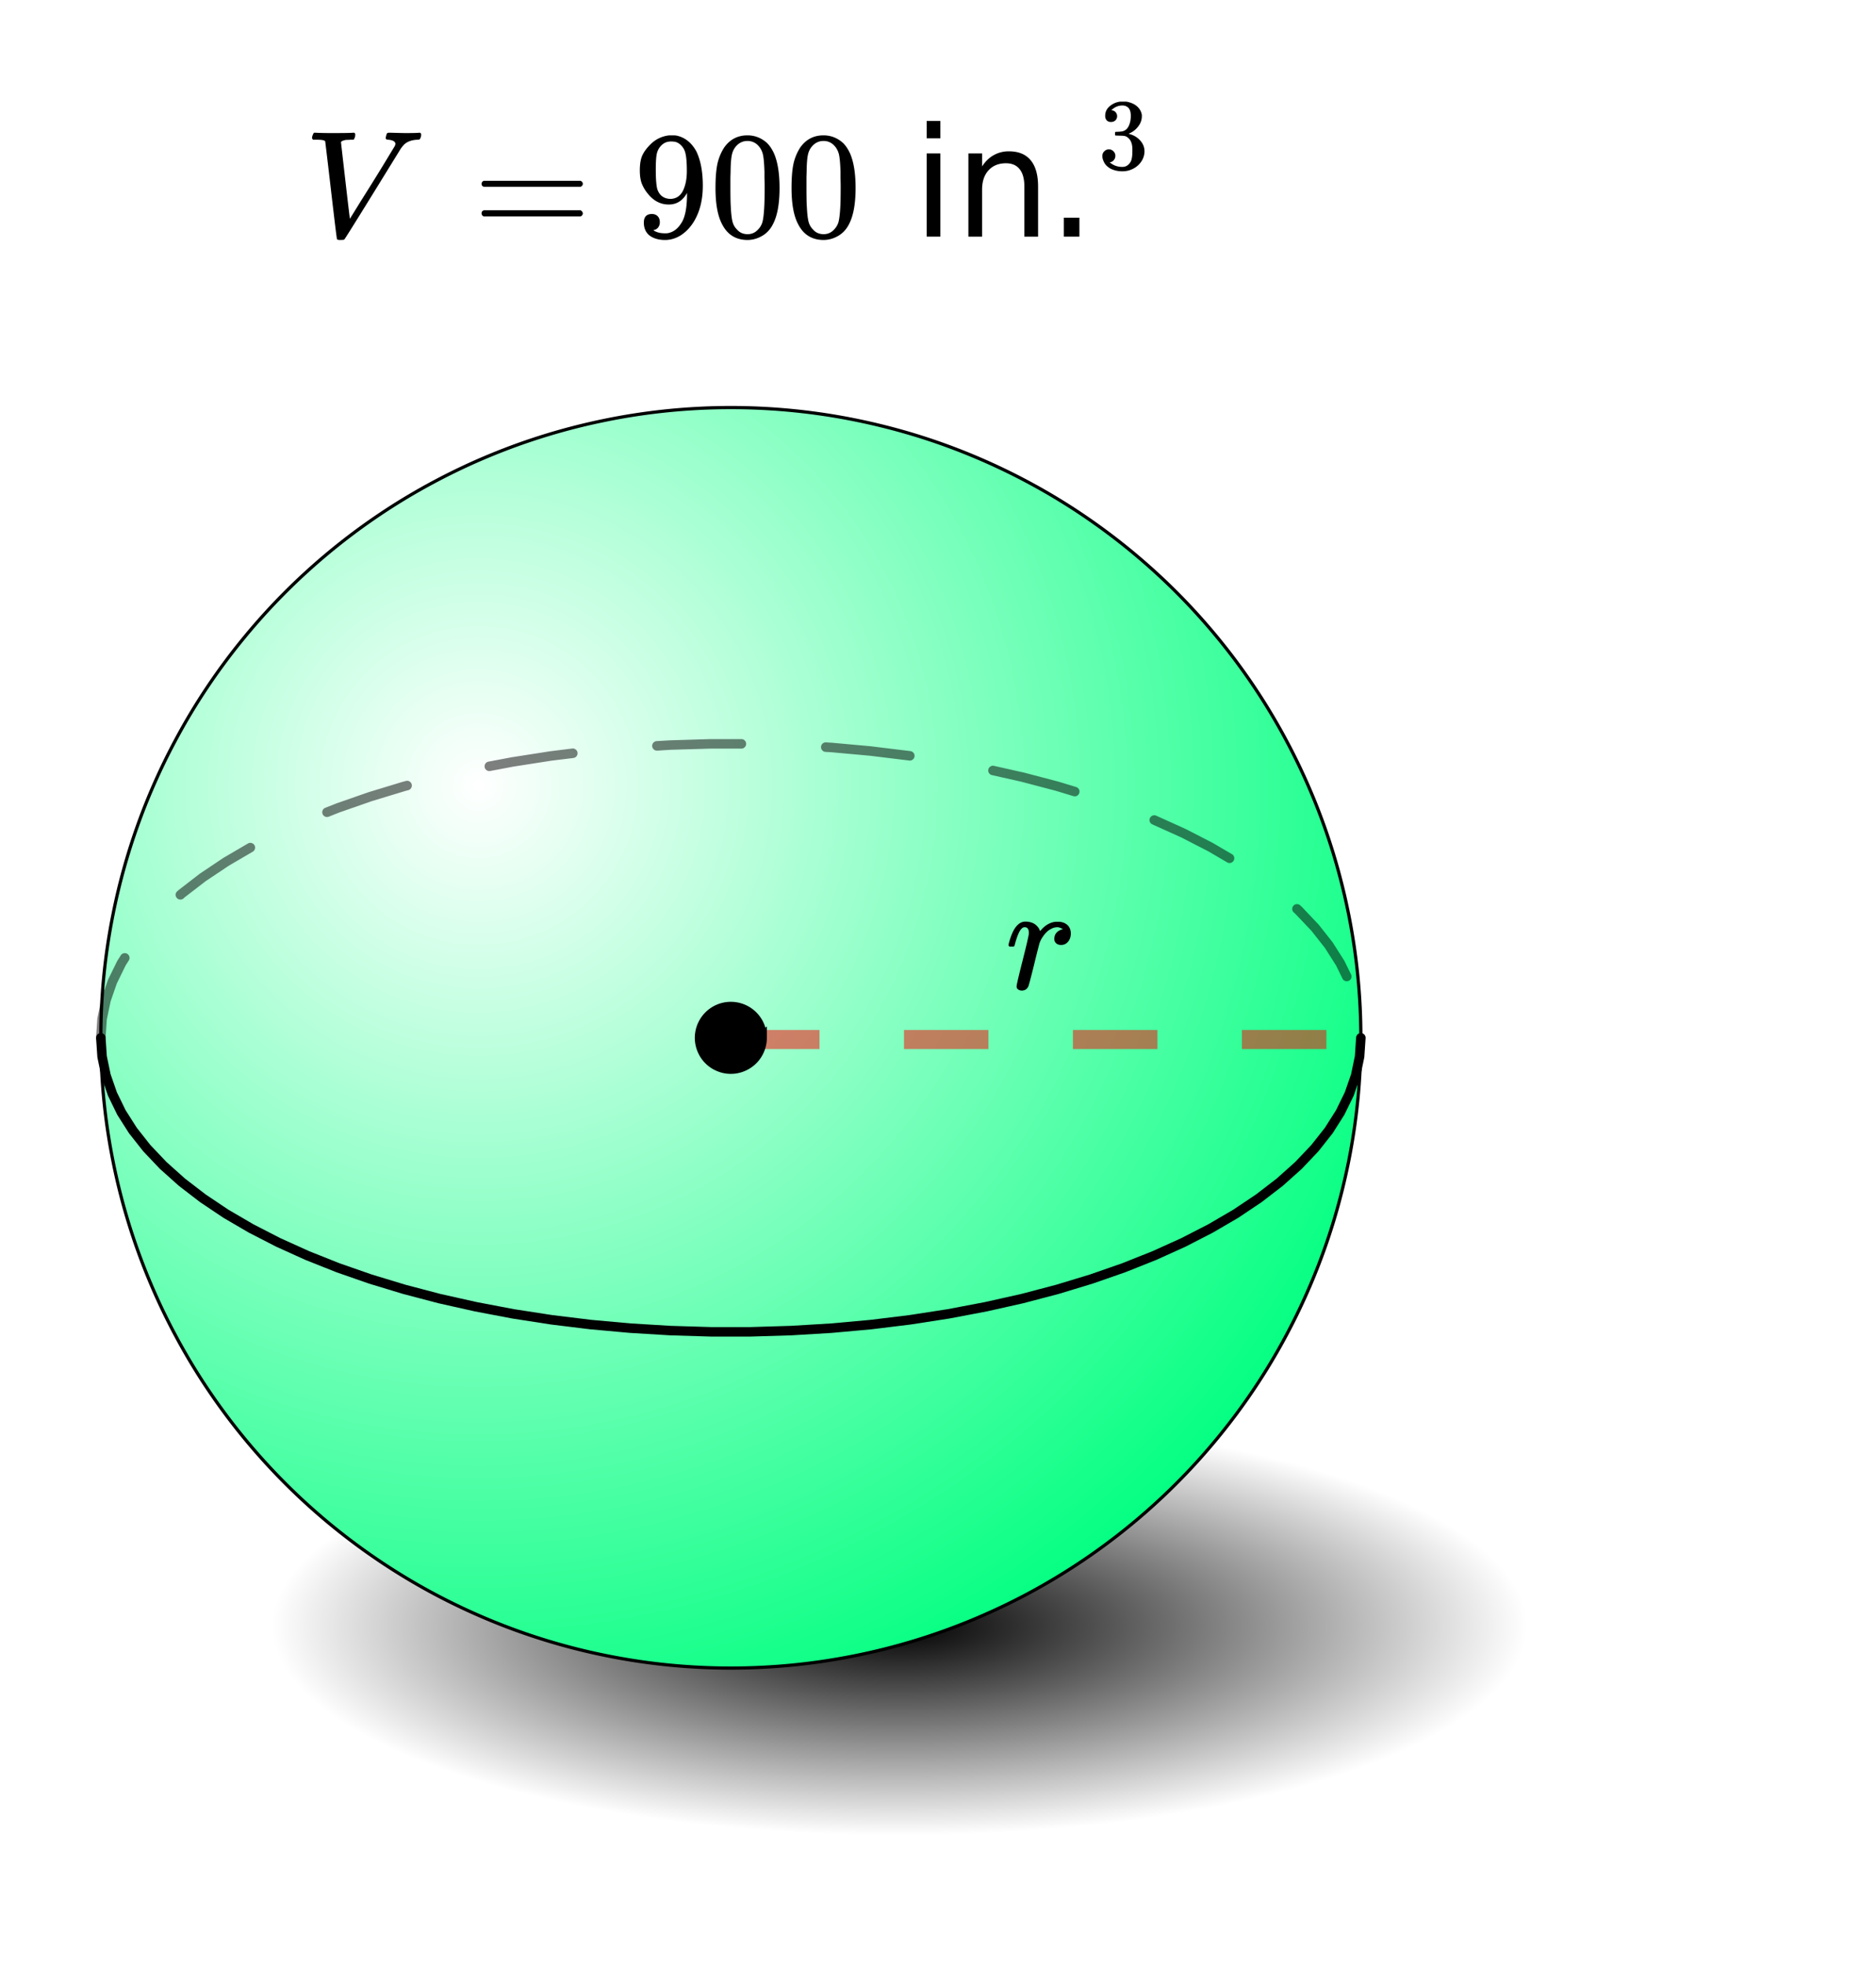 <svg xmlns="http://www.w3.org/2000/svg" xmlns:xlink="http://www.w3.org/1999/xlink" width="222.72" height="233.28" viewBox="0 0 167.04 174.96"><defs><symbol overflow="visible" id="h"><path d="M1.469.156a.556.556 0 0 1-.344-.11C1.039-.015 1-.101 1-.218c0-.125.18-.906.547-2.344.363-1.437.547-2.234.547-2.39 0-.352-.121-.531-.36-.531a.336.336 0 0 0-.25.093c-.218.168-.437.668-.656 1.5 0 .012-.008.028-.015.047a.188.188 0 0 1-.032.047l-.015.016c0 .011-.016.015-.047.015h-.36c-.054-.05-.078-.093-.078-.125 0-.07.055-.285.172-.64.176-.52.379-.895.61-1.125.218-.219.457-.328.718-.328.352 0 .645.086.875.25.196.156.328.32.39.484.02.055.036.086.048.094a.469.469 0 0 0 .11-.11c.331-.375.71-.601 1.14-.687a3.15 3.15 0 0 1 .36-.016c.331 0 .6.094.812.282.207.187.312.445.312.765 0 .293-.086.54-.25.734a.776.776 0 0 1-.625.282.64.64 0 0 1-.422-.14.494.494 0 0 1-.172-.391c0-.446.254-.739.766-.875-.2-.114-.36-.172-.484-.172-.2 0-.383.046-.547.14-.305.137-.59.422-.86.86a2.336 2.336 0 0 0-.203.453 79.84 79.84 0 0 0-.453 1.797C2.266-.973 2.086-.301 2.047-.22c-.117.25-.309.375-.578.375zm0 0"/></symbol><symbol overflow="visible" id="i"><path d="M.797-8.625c-.063-.063-.094-.113-.094-.156 0-.07.02-.16.063-.266a.876.876 0 0 1 .109-.203h.156c.375.023.848.031 1.422.031 1.063 0 1.688-.008 1.875-.031h.14c.052.055.079.09.079.11a.922.922 0 0 1-.016.25.997.997 0 0 1-.125.265h-.281c-.21.012-.344.016-.406.016-.274.054-.418.12-.438.203 0 .023.13 1.164.39 3.422.259 2.25.395 3.382.407 3.39l.984-1.593c.665-1.051 1.329-2.114 1.985-3.188.656-1.082.992-1.64 1.016-1.672a.647.647 0 0 0 .062-.203c0-.207-.203-.332-.61-.375-.167 0-.25-.047-.25-.14 0-.04.008-.102.032-.188a.85.85 0 0 1 .078-.235c.031-.039.094-.062.188-.062.156 0 .398.008.734.016.344.011.594.015.75.015.625 0 1.02-.008 1.187-.031h.094c.063.063.094.11.094.14a.777.777 0 0 1-.125.438c-.031.031-.11.047-.235.047-.492.023-.874.164-1.156.422a1.137 1.137 0 0 0-.094.11l-.078.077a.31.31 0 0 1-.093.125C5.316-2.492 3.629.22 3.578.25l-.062.031-.25.016c-.168 0-.262-.012-.282-.031-.043-.012-.062-.032-.062-.063-.024-.055-.2-1.492-.531-4.328a597.745 597.745 0 0 0-.516-4.36c-.063-.093-.297-.14-.703-.14zm0 0"/></symbol><symbol overflow="visible" id="j"><path d="M.766-4.703c0-.113.062-.203.187-.266h8.625c.133.063.203.153.203.266 0 .105-.062.195-.187.266H.969c-.137-.04-.203-.13-.203-.266zm0 2.625c0-.133.066-.223.203-.266h8.625a.249.249 0 0 0 .062.047c.031.024.051.043.063.063.008.011.02.03.031.062.02.031.031.063.031.094 0 .125-.07.219-.203.281H.953c-.125-.062-.187-.156-.187-.281zm0 0"/></symbol><symbol overflow="visible" id="k"><path d="M2.344-1.297a.76.76 0 0 1-.14.469.6.6 0 0 1-.376.234l-.047.016c0 .012.032.039.094.078.063.031.11.055.14.063.208.093.47.14.782.14.164 0 .281-.008.344-.031.437-.102.8-.383 1.093-.844.352-.5.532-1.375.532-2.625v-.094l-.063.11c-.375.617-.898.922-1.562.922-.72 0-1.336-.313-1.844-.938a3.351 3.351 0 0 1-.563-.937C.617-5.047.563-5.438.563-5.906c0-.52.066-.946.203-1.282.144-.332.39-.671.734-1.015a2.759 2.759 0 0 1 1.688-.813h.297c.187 0 .316.012.39.032.727.168 1.3.632 1.719 1.39.383.793.578 1.813.578 3.063 0 1.273-.274 2.343-.813 3.218-.312.5-.695.899-1.14 1.188-.45.281-.918.422-1.407.422-.562 0-1.023-.133-1.374-.39C1.094-.364.921-.75.921-1.25c0-.508.238-.766.719-.766.207 0 .375.063.5.188.132.125.203.305.203.531zm1.375-7.14a2.011 2.011 0 0 0-.39-.032c-.345 0-.638.125-.876.375-.187.2-.312.434-.375.703-.062.274-.094.746-.094 1.422 0 .617.024 1.102.079 1.453.039.344.171.625.39.844.227.211.516.313.86.313h.046c.489-.04.844-.297 1.063-.766.219-.469.328-1.035.328-1.703 0-.695-.04-1.203-.11-1.516a1.458 1.458 0 0 0-.327-.703c-.18-.207-.375-.336-.594-.39zm0 0"/></symbol><symbol overflow="visible" id="l"><path d="M1.297-7.922c.508-.726 1.203-1.094 2.078-1.094.656 0 1.234.227 1.734.672.239.23.446.54.625.922.332.75.5 1.781.5 3.094 0 1.398-.195 2.465-.578 3.203-.261.523-.636.902-1.125 1.14a2.534 2.534 0 0 1-1.14.282c-1.043 0-1.805-.473-2.282-1.422C.723-1.863.531-2.93.531-4.328c0-.844.051-1.535.156-2.078a4.48 4.48 0 0 1 .61-1.516zm3.047-.172a1.273 1.273 0 0 0-.969-.422c-.375 0-.7.141-.969.422-.199.211-.336.465-.406.766-.074.305-.117.82-.125 1.547 0 .054-.008.23-.016.531v.734c0 .875.008 1.48.032 1.813.03.637.082 1.094.156 1.375.07.273.207.508.406.703.238.273.55.406.938.406.363 0 .671-.133.921-.406.196-.195.333-.43.407-.703.07-.281.125-.738.156-1.375.02-.332.031-.938.031-1.813 0-.195-.008-.441-.015-.734v-.531c-.024-.727-.07-1.242-.141-1.547-.074-.3-.21-.555-.406-.766zm0 0"/></symbol><symbol overflow="visible" id="n"><path d="M1.281-7.406H2.5V0H1.281zm0-2.89H2.5v1.546H1.281zm0 0"/></symbol><symbol overflow="visible" id="o"><path d="M7.438-4.469V0h-1.22v-4.438c0-.695-.14-1.218-.421-1.562-.274-.352-.68-.531-1.219-.531-.656 0-1.18.215-1.562.64-.375.418-.563.985-.563 1.704V0H1.234v-7.406h1.22v1.156c.288-.445.632-.781 1.03-1a2.683 2.683 0 0 1 1.36-.344c.851 0 1.5.266 1.937.797.438.531.657 1.309.657 2.328zm0 0"/></symbol><symbol overflow="visible" id="p"><path d="M1.453-1.688h1.39V0h-1.39zm0 0"/></symbol><symbol overflow="visible" id="q"><path d="M1.14-4.188a.507.507 0 0 1-.374-.14.578.578 0 0 1-.141-.406c0-.344.133-.63.406-.86.27-.226.582-.363.938-.406H2.5c.195.031.398.094.61.188.394.199.644.484.75.859a.72.72 0 0 1 .03.234c0 .356-.117.672-.343.953a1.884 1.884 0 0 1-.813.61c-.03.011-.03.015 0 .015.008.012.036.024.079.032.374.105.687.296.937.578.25.281.375.601.375.953 0 .25-.059.492-.172.719a1.867 1.867 0 0 1-.719.765 2.053 2.053 0 0 1-1.078.297c-.406 0-.765-.086-1.078-.25C.773-.223.57-.453.468-.734a.963.963 0 0 1-.093-.438c0-.164.055-.3.172-.406a.558.558 0 0 1 .406-.172c.164 0 .3.059.406.172a.534.534 0 0 1 .172.406.559.559 0 0 1-.125.36.51.51 0 0 1-.312.203l-.063.015c.32.274.696.406 1.125.406.32 0 .57-.16.75-.484.094-.195.14-.5.14-.906v-.188c0-.57-.194-.953-.577-1.14-.086-.04-.266-.063-.547-.063l-.375-.015L1.516-3c-.012-.02-.016-.066-.016-.14 0-.07.004-.118.016-.141.02-.02.039-.031.062-.031.164 0 .336-.008.516-.032.27-.039.472-.191.61-.453.132-.258.202-.57.202-.937 0-.395-.105-.66-.312-.797a.754.754 0 0 0-.422-.125 1.325 1.325 0 0 0-.875.312c-.031.024-.059.043-.078.063l-.032.047c.02 0 .04.007.063.015.125.012.227.07.313.172a.548.548 0 0 1 .125.344.513.513 0 0 1-.157.375.564.564 0 0 1-.39.14zm0 0"/></symbol><clipPath id="a"><path d="M0 0h167v174.523H0zm0 0"/></clipPath><clipPath id="b"><path d="M24 126h113v38H24zm0 0"/></clipPath><clipPath id="c"><path d="M136.133 144.734l-.461-2.39-1.375-2.352-2.266-2.277-3.117-2.156-3.922-2.008-4.66-1.824-5.32-1.614-5.899-1.37-6.37-1.11-6.747-.824-7.008-.536-7.156-.23-7.184.078-7.097.383-6.89.68-6.575.972-6.148 1.242-5.618 1.493-5.004 1.722-4.296 1.918-3.528 2.09-2.699 2.219-1.824 2.32-.918 2.375v2.399l.918 2.375 1.824 2.316 2.7 2.223 3.527 2.086 4.296 1.921 5.004 1.723 5.617 1.492 6.149 1.243 6.574.968 6.89.684 7.098.383 7.184.074 7.156-.227 7.008-.535 6.746-.828 6.371-1.11 5.899-1.367 5.32-1.613 4.66-1.824 3.922-2.008 3.117-2.16 2.266-2.273 1.375-2.352.46-2.39"/></clipPath><radialGradient id="d" gradientUnits="userSpaceOnUse" cx=".5" cy=".5" fx=".5" fy=".5" r=".5" gradientTransform="matrix(112.081 0 0 37.38 24.05 126.044)"><stop offset="0"/><stop offset=".004" stop-color="#010101"/><stop offset=".008" stop-color="#020202"/><stop offset=".012" stop-color="#030303"/><stop offset=".016" stop-color="#040404"/><stop offset=".02" stop-color="#050505"/><stop offset=".023" stop-color="#060606"/><stop offset=".027" stop-color="#070707"/><stop offset=".031" stop-color="#080808"/><stop offset=".035" stop-color="#090909"/><stop offset=".039" stop-color="#0a0a0a"/><stop offset=".043" stop-color="#0b0b0b"/><stop offset=".047" stop-color="#0c0c0c"/><stop offset=".051" stop-color="#0d0d0d"/><stop offset=".055" stop-color="#0e0e0e"/><stop offset=".059" stop-color="#0f0f0f"/><stop offset=".063" stop-color="#101010"/><stop offset=".066" stop-color="#111"/><stop offset=".07" stop-color="#121212"/><stop offset=".074" stop-color="#131313"/><stop offset=".078" stop-color="#141414"/><stop offset=".082" stop-color="#151515"/><stop offset=".086" stop-color="#161616"/><stop offset=".09" stop-color="#171717"/><stop offset=".094" stop-color="#181818"/><stop offset=".098" stop-color="#191919"/><stop offset=".102" stop-color="#1a1a1a"/><stop offset=".105" stop-color="#1b1b1b"/><stop offset=".109" stop-color="#1c1c1c"/><stop offset=".113" stop-color="#1d1d1d"/><stop offset=".117" stop-color="#1e1e1e"/><stop offset=".121" stop-color="#1f1f1f"/><stop offset=".125" stop-color="#202020"/><stop offset=".129" stop-color="#212121"/><stop offset=".133" stop-color="#222"/><stop offset=".137" stop-color="#232323"/><stop offset=".141" stop-color="#242424"/><stop offset=".145" stop-color="#252525"/><stop offset=".148" stop-color="#262626"/><stop offset=".152" stop-color="#272727"/><stop offset=".156" stop-color="#282828"/><stop offset=".16" stop-color="#292929"/><stop offset=".164" stop-color="#2a2a2a"/><stop offset=".168" stop-color="#2b2b2b"/><stop offset=".172" stop-color="#2c2c2c"/><stop offset=".176" stop-color="#2d2d2d"/><stop offset=".18" stop-color="#2e2e2e"/><stop offset=".184" stop-color="#2f2f2f"/><stop offset=".188" stop-color="#303030"/><stop offset=".191" stop-color="#313131"/><stop offset=".195" stop-color="#323232"/><stop offset=".199" stop-color="#333"/><stop offset=".203" stop-color="#343434"/><stop offset=".207" stop-color="#353535"/><stop offset=".211" stop-color="#363636"/><stop offset=".215" stop-color="#373737"/><stop offset=".219" stop-color="#383838"/><stop offset=".223" stop-color="#393939"/><stop offset=".227" stop-color="#3a3a3a"/><stop offset=".23" stop-color="#3b3b3b"/><stop offset=".234" stop-color="#3c3c3c"/><stop offset=".238" stop-color="#3d3d3d"/><stop offset=".242" stop-color="#3e3e3e"/><stop offset=".246" stop-color="#3f3f3f"/><stop offset=".25" stop-color="#404040"/><stop offset=".254" stop-color="#414141"/><stop offset=".258" stop-color="#424242"/><stop offset=".262" stop-color="#434343"/><stop offset=".266" stop-color="#444"/><stop offset=".27" stop-color="#454545"/><stop offset=".273" stop-color="#464646"/><stop offset=".277" stop-color="#474747"/><stop offset=".281" stop-color="#484848"/><stop offset=".285" stop-color="#494949"/><stop offset=".289" stop-color="#4a4a4a"/><stop offset=".293" stop-color="#4b4b4b"/><stop offset=".297" stop-color="#4c4c4c"/><stop offset=".301" stop-color="#4d4d4d"/><stop offset=".305" stop-color="#4e4e4e"/><stop offset=".309" stop-color="#4f4f4f"/><stop offset=".313" stop-color="#505050"/><stop offset=".316" stop-color="#515151"/><stop offset=".32" stop-color="#525252"/><stop offset=".324" stop-color="#535353"/><stop offset=".328" stop-color="#545454"/><stop offset=".332" stop-color="#555"/><stop offset=".336" stop-color="#565656"/><stop offset=".34" stop-color="#575757"/><stop offset=".344" stop-color="#585858"/><stop offset=".348" stop-color="#595959"/><stop offset=".352" stop-color="#5a5a5a"/><stop offset=".355" stop-color="#5b5b5b"/><stop offset=".359" stop-color="#5c5c5c"/><stop offset=".363" stop-color="#5d5d5d"/><stop offset=".367" stop-color="#5e5e5e"/><stop offset=".371" stop-color="#5f5f5f"/><stop offset=".375" stop-color="#606060"/><stop offset=".379" stop-color="#616161"/><stop offset=".383" stop-color="#626262"/><stop offset=".387" stop-color="#636363"/><stop offset=".391" stop-color="#646464"/><stop offset=".395" stop-color="#656565"/><stop offset=".398" stop-color="#666"/><stop offset=".402" stop-color="#676767"/><stop offset=".406" stop-color="#686868"/><stop offset=".41" stop-color="#696969"/><stop offset=".414" stop-color="#6a6a6a"/><stop offset=".418" stop-color="#6b6b6b"/><stop offset=".422" stop-color="#6c6c6c"/><stop offset=".426" stop-color="#6d6d6d"/><stop offset=".43" stop-color="#6e6e6e"/><stop offset=".434" stop-color="#6f6f6f"/><stop offset=".438" stop-color="#707070"/><stop offset=".441" stop-color="#717171"/><stop offset=".445" stop-color="#727272"/><stop offset=".449" stop-color="#737373"/><stop offset=".453" stop-color="#747474"/><stop offset=".457" stop-color="#757575"/><stop offset=".461" stop-color="#767676"/><stop offset=".465" stop-color="#777"/><stop offset=".469" stop-color="#787878"/><stop offset=".473" stop-color="#797979"/><stop offset=".477" stop-color="#7a7a7a"/><stop offset=".48" stop-color="#7b7b7b"/><stop offset=".484" stop-color="#7c7c7c"/><stop offset=".488" stop-color="#7d7d7d"/><stop offset=".492" stop-color="#7e7e7e"/><stop offset=".496" stop-color="#7f7f7f"/><stop offset=".5" stop-color="gray"/><stop offset=".504" stop-color="#818181"/><stop offset=".508" stop-color="#828282"/><stop offset=".512" stop-color="#838383"/><stop offset=".516" stop-color="#848484"/><stop offset=".52" stop-color="#858585"/><stop offset=".523" stop-color="#868686"/><stop offset=".527" stop-color="#878787"/><stop offset=".531" stop-color="#888"/><stop offset=".535" stop-color="#898989"/><stop offset=".539" stop-color="#8a8a8a"/><stop offset=".543" stop-color="#8b8b8b"/><stop offset=".547" stop-color="#8c8c8c"/><stop offset=".551" stop-color="#8d8d8d"/><stop offset=".555" stop-color="#8e8e8e"/><stop offset=".559" stop-color="#8f8f8f"/><stop offset=".563" stop-color="#909090"/><stop offset=".566" stop-color="#919191"/><stop offset=".57" stop-color="#929292"/><stop offset=".574" stop-color="#939393"/><stop offset=".578" stop-color="#949494"/><stop offset=".582" stop-color="#959595"/><stop offset=".586" stop-color="#969696"/><stop offset=".59" stop-color="#979797"/><stop offset=".594" stop-color="#989898"/><stop offset=".598" stop-color="#999"/><stop offset=".602" stop-color="#9a9a9a"/><stop offset=".605" stop-color="#9b9b9b"/><stop offset=".609" stop-color="#9c9c9c"/><stop offset=".613" stop-color="#9d9d9d"/><stop offset=".617" stop-color="#9e9e9e"/><stop offset=".621" stop-color="#9f9f9f"/><stop offset=".625" stop-color="#a0a0a0"/><stop offset=".629" stop-color="#a1a1a1"/><stop offset=".633" stop-color="#a2a2a2"/><stop offset=".637" stop-color="#a3a3a3"/><stop offset=".641" stop-color="#a4a4a4"/><stop offset=".645" stop-color="#a5a5a5"/><stop offset=".648" stop-color="#a6a6a6"/><stop offset=".652" stop-color="#a7a7a7"/><stop offset=".656" stop-color="#a8a8a8"/><stop offset=".66" stop-color="#a9a9a9"/><stop offset=".664" stop-color="#aaa"/><stop offset=".668" stop-color="#ababab"/><stop offset=".672" stop-color="#acacac"/><stop offset=".676" stop-color="#adadad"/><stop offset=".68" stop-color="#aeaeae"/><stop offset=".684" stop-color="#afafaf"/><stop offset=".688" stop-color="#b0b0b0"/><stop offset=".691" stop-color="#b1b1b1"/><stop offset=".695" stop-color="#b2b2b2"/><stop offset=".699" stop-color="#b3b3b3"/><stop offset=".703" stop-color="#b4b4b4"/><stop offset=".707" stop-color="#b5b5b5"/><stop offset=".711" stop-color="#b6b6b6"/><stop offset=".715" stop-color="#b7b7b7"/><stop offset=".719" stop-color="#b8b8b8"/><stop offset=".723" stop-color="#b9b9b9"/><stop offset=".727" stop-color="#bababa"/><stop offset=".73" stop-color="#bbb"/><stop offset=".734" stop-color="#bcbcbc"/><stop offset=".738" stop-color="#bdbdbd"/><stop offset=".742" stop-color="#bebebe"/><stop offset=".746" stop-color="#bfbfbf"/><stop offset=".75" stop-color="silver"/><stop offset=".754" stop-color="#c1c1c1"/><stop offset=".758" stop-color="#c2c2c2"/><stop offset=".762" stop-color="#c3c3c3"/><stop offset=".766" stop-color="#c4c4c4"/><stop offset=".77" stop-color="#c5c5c5"/><stop offset=".773" stop-color="#c6c6c6"/><stop offset=".777" stop-color="#c7c7c7"/><stop offset=".781" stop-color="#c8c8c8"/><stop offset=".785" stop-color="#c9c9c9"/><stop offset=".789" stop-color="#cacaca"/><stop offset=".793" stop-color="#cbcbcb"/><stop offset=".797" stop-color="#ccc"/><stop offset=".801" stop-color="#cdcdcd"/><stop offset=".805" stop-color="#cecece"/><stop offset=".809" stop-color="#cfcfcf"/><stop offset=".813" stop-color="#d0d0d0"/><stop offset=".816" stop-color="#d1d1d1"/><stop offset=".82" stop-color="#d2d2d2"/><stop offset=".824" stop-color="#d3d3d3"/><stop offset=".828" stop-color="#d4d4d4"/><stop offset=".832" stop-color="#d5d5d5"/><stop offset=".836" stop-color="#d6d6d6"/><stop offset=".84" stop-color="#d7d7d7"/><stop offset=".844" stop-color="#d8d8d8"/><stop offset=".848" stop-color="#d9d9d9"/><stop offset=".852" stop-color="#dadada"/><stop offset=".855" stop-color="#dbdbdb"/><stop offset=".859" stop-color="#dcdcdc"/><stop offset=".863" stop-color="#ddd"/><stop offset=".867" stop-color="#dedede"/><stop offset=".871" stop-color="#dfdfdf"/><stop offset=".875" stop-color="#e0e0e0"/><stop offset=".879" stop-color="#e1e1e1"/><stop offset=".883" stop-color="#e2e2e2"/><stop offset=".887" stop-color="#e3e3e3"/><stop offset=".891" stop-color="#e4e4e4"/><stop offset=".895" stop-color="#e5e5e5"/><stop offset=".898" stop-color="#e6e6e6"/><stop offset=".902" stop-color="#e7e7e7"/><stop offset=".906" stop-color="#e8e8e8"/><stop offset=".91" stop-color="#e9e9e9"/><stop offset=".914" stop-color="#eaeaea"/><stop offset=".918" stop-color="#ebebeb"/><stop offset=".922" stop-color="#ececec"/><stop offset=".926" stop-color="#ededed"/><stop offset=".93" stop-color="#eee"/><stop offset=".934" stop-color="#efefef"/><stop offset=".938" stop-color="#f0f0f0"/><stop offset=".941" stop-color="#f1f1f1"/><stop offset=".945" stop-color="#f2f2f2"/><stop offset=".949" stop-color="#f3f3f3"/><stop offset=".953" stop-color="#f4f4f4"/><stop offset=".957" stop-color="#f5f5f5"/><stop offset=".961" stop-color="#f6f6f6"/><stop offset=".965" stop-color="#f7f7f7"/><stop offset=".969" stop-color="#f8f8f8"/><stop offset=".973" stop-color="#f9f9f9"/><stop offset=".977" stop-color="#fafafa"/><stop offset=".98" stop-color="#fbfbfb"/><stop offset=".984" stop-color="#fcfcfc"/><stop offset=".988" stop-color="#fdfdfd"/><stop offset=".992" stop-color="#fefefe"/><stop offset=".996" stop-color="#fff"/><stop offset="1" stop-color="#fff"/></radialGradient><clipPath id="e"><path d="M8 36h114v113H8zm0 0"/></clipPath><clipPath id="f"><path d="M121.172 92.375a55.79 55.79 0 0 1-1.078 10.945 57.04 57.04 0 0 1-1.336 5.34 56.158 56.158 0 0 1-4.21 10.16 55.548 55.548 0 0 1-6.11 9.145 56.12 56.12 0 0 1-12.195 11.055 56.544 56.544 0 0 1-4.723 2.832 57.245 57.245 0 0 1-4.977 2.351 55.847 55.847 0 0 1-10.523 3.191 55.789 55.789 0 0 1-10.946 1.079 55.789 55.789 0 0 1-10.945-1.078 55.847 55.847 0 0 1-10.524-3.192 57.245 57.245 0 0 1-4.976-2.351 56.544 56.544 0 0 1-4.723-2.832 56.12 56.12 0 0 1-15.477-15.477 55.466 55.466 0 0 1-2.827-4.723 56.158 56.158 0 0 1-4.211-10.16 55.846 55.846 0 0 1-1.336-5.34 55.788 55.788 0 0 1-1.078-10.945 55.788 55.788 0 0 1 1.078-10.945 55.846 55.846 0 0 1 5.547-15.5 55.548 55.548 0 0 1 6.11-9.145A56.12 56.12 0 0 1 33.905 45.73a55.466 55.466 0 0 1 4.723-2.828 56.158 56.158 0 0 1 10.16-4.21 57.04 57.04 0 0 1 5.34-1.337 55.789 55.789 0 0 1 10.945-1.078 55.789 55.789 0 0 1 10.945 1.078c1.801.36 3.583.805 5.34 1.336a56.158 56.158 0 0 1 10.16 4.21 55.466 55.466 0 0 1 4.723 2.83 56.52 56.52 0 0 1 8.5 6.976 57.036 57.036 0 0 1 3.695 4.078 55.548 55.548 0 0 1 6.11 9.145 56.158 56.158 0 0 1 4.21 10.16 57.04 57.04 0 0 1 1.337 5.34 55.79 55.79 0 0 1 1.078 10.945zm0 0"/></clipPath><radialGradient id="g" gradientUnits="userSpaceOnUse" cx=".3" cy=".3" fx=".3" fy=".3" r=".8" gradientTransform="translate(8.976 36.277) scale(112.197)"><stop offset="0" stop-color="#fff"/><stop offset=".004" stop-color="#fefffe"/><stop offset=".008" stop-color="#fdfffe"/><stop offset=".012" stop-color="#fcfffd"/><stop offset=".016" stop-color="#fbfffd"/><stop offset=".02" stop-color="#fafffc"/><stop offset=".023" stop-color="#f9fffc"/><stop offset=".027" stop-color="#f8fffb"/><stop offset=".031" stop-color="#f7fffb"/><stop offset=".035" stop-color="#f6fffa"/><stop offset=".039" stop-color="#f5fffa"/><stop offset=".043" stop-color="#f4fff9"/><stop offset=".047" stop-color="#f3fff9"/><stop offset=".051" stop-color="#f2fff8"/><stop offset=".055" stop-color="#f1fff8"/><stop offset=".059" stop-color="#f0fff7"/><stop offset=".063" stop-color="#effff7"/><stop offset=".066" stop-color="#eefff6"/><stop offset=".07" stop-color="#edfff6"/><stop offset=".074" stop-color="#ecfff5"/><stop offset=".078" stop-color="#ebfff5"/><stop offset=".082" stop-color="#eafff4"/><stop offset=".086" stop-color="#e9fff4"/><stop offset=".09" stop-color="#e8fff3"/><stop offset=".094" stop-color="#e7fff3"/><stop offset=".098" stop-color="#e6fff2"/><stop offset=".102" stop-color="#e5fff2"/><stop offset=".105" stop-color="#e4fff1"/><stop offset=".109" stop-color="#e3fff1"/><stop offset=".113" stop-color="#e2fff0"/><stop offset=".117" stop-color="#e1fff0"/><stop offset=".121" stop-color="#e0ffef"/><stop offset=".125" stop-color="#dfffef"/><stop offset=".129" stop-color="#deffee"/><stop offset=".133" stop-color="#dfe"/><stop offset=".137" stop-color="#dcffed"/><stop offset=".141" stop-color="#dbffed"/><stop offset=".145" stop-color="#daffec"/><stop offset=".148" stop-color="#d9ffec"/><stop offset=".152" stop-color="#d8ffeb"/><stop offset=".156" stop-color="#d7ffeb"/><stop offset=".16" stop-color="#d6ffea"/><stop offset=".164" stop-color="#d5ffea"/><stop offset=".168" stop-color="#d4ffe9"/><stop offset=".172" stop-color="#d3ffe9"/><stop offset=".176" stop-color="#d2ffe8"/><stop offset=".18" stop-color="#d1ffe8"/><stop offset=".184" stop-color="#d0ffe7"/><stop offset=".188" stop-color="#cfffe7"/><stop offset=".191" stop-color="#ceffe6"/><stop offset=".195" stop-color="#cdffe6"/><stop offset=".199" stop-color="#ccffe5"/><stop offset=".203" stop-color="#cbffe5"/><stop offset=".207" stop-color="#caffe4"/><stop offset=".211" stop-color="#c9ffe4"/><stop offset=".215" stop-color="#c8ffe3"/><stop offset=".219" stop-color="#c7ffe3"/><stop offset=".223" stop-color="#c6ffe2"/><stop offset=".227" stop-color="#c5ffe2"/><stop offset=".23" stop-color="#c4ffe1"/><stop offset=".234" stop-color="#c3ffe1"/><stop offset=".238" stop-color="#c2ffe0"/><stop offset=".242" stop-color="#c1ffe0"/><stop offset=".246" stop-color="#c0ffdf"/><stop offset=".25" stop-color="#bfffdf"/><stop offset=".254" stop-color="#beffde"/><stop offset=".258" stop-color="#bdffde"/><stop offset=".262" stop-color="#bcffdd"/><stop offset=".266" stop-color="#bfd"/><stop offset=".27" stop-color="#baffdc"/><stop offset=".273" stop-color="#b9ffdc"/><stop offset=".277" stop-color="#b8ffdb"/><stop offset=".281" stop-color="#b7ffdb"/><stop offset=".285" stop-color="#b6ffda"/><stop offset=".289" stop-color="#b5ffda"/><stop offset=".293" stop-color="#b4ffd9"/><stop offset=".297" stop-color="#b3ffd9"/><stop offset=".301" stop-color="#b2ffd8"/><stop offset=".305" stop-color="#b1ffd8"/><stop offset=".309" stop-color="#b0ffd7"/><stop offset=".313" stop-color="#afffd7"/><stop offset=".316" stop-color="#aeffd6"/><stop offset=".32" stop-color="#adffd6"/><stop offset=".324" stop-color="#acffd5"/><stop offset=".328" stop-color="#abffd5"/><stop offset=".332" stop-color="#aaffd4"/><stop offset=".336" stop-color="#a9ffd4"/><stop offset=".34" stop-color="#a8ffd3"/><stop offset=".344" stop-color="#a7ffd3"/><stop offset=".348" stop-color="#a6ffd2"/><stop offset=".352" stop-color="#a5ffd2"/><stop offset=".355" stop-color="#a4ffd1"/><stop offset=".359" stop-color="#a3ffd1"/><stop offset=".363" stop-color="#a2ffd0"/><stop offset=".367" stop-color="#a1ffd0"/><stop offset=".371" stop-color="#a0ffcf"/><stop offset=".375" stop-color="#9fffcf"/><stop offset=".379" stop-color="#9effce"/><stop offset=".383" stop-color="#9dffce"/><stop offset=".387" stop-color="#9cffcd"/><stop offset=".391" stop-color="#9bffcd"/><stop offset=".395" stop-color="#9affcc"/><stop offset=".398" stop-color="#9fc"/><stop offset=".402" stop-color="#98ffcb"/><stop offset=".406" stop-color="#97ffcb"/><stop offset=".41" stop-color="#96ffca"/><stop offset=".414" stop-color="#95ffca"/><stop offset=".418" stop-color="#94ffc9"/><stop offset=".422" stop-color="#93ffc9"/><stop offset=".426" stop-color="#92ffc8"/><stop offset=".43" stop-color="#91ffc8"/><stop offset=".434" stop-color="#90ffc7"/><stop offset=".438" stop-color="#8fffc7"/><stop offset=".441" stop-color="#8effc6"/><stop offset=".445" stop-color="#8dffc6"/><stop offset=".449" stop-color="#8cffc5"/><stop offset=".453" stop-color="#8bffc5"/><stop offset=".457" stop-color="#8affc4"/><stop offset=".461" stop-color="#89ffc4"/><stop offset=".465" stop-color="#88ffc3"/><stop offset=".469" stop-color="#87ffc3"/><stop offset=".473" stop-color="#86ffc2"/><stop offset=".477" stop-color="#85ffc2"/><stop offset=".48" stop-color="#84ffc1"/><stop offset=".484" stop-color="#83ffc1"/><stop offset=".488" stop-color="#82ffc0"/><stop offset=".492" stop-color="#81ffc0"/><stop offset=".496" stop-color="#80ffbf"/><stop offset=".5" stop-color="#7fffbf"/><stop offset=".504" stop-color="#7effbe"/><stop offset=".508" stop-color="#7dffbe"/><stop offset=".512" stop-color="#7cffbd"/><stop offset=".516" stop-color="#7bffbd"/><stop offset=".52" stop-color="#7affbc"/><stop offset=".523" stop-color="#79ffbc"/><stop offset=".527" stop-color="#78ffbb"/><stop offset=".531" stop-color="#7fb"/><stop offset=".535" stop-color="#76ffba"/><stop offset=".539" stop-color="#75ffba"/><stop offset=".543" stop-color="#74ffb9"/><stop offset=".547" stop-color="#73ffb9"/><stop offset=".551" stop-color="#72ffb8"/><stop offset=".555" stop-color="#71ffb8"/><stop offset=".559" stop-color="#70ffb7"/><stop offset=".563" stop-color="#6fffb7"/><stop offset=".566" stop-color="#6effb6"/><stop offset=".57" stop-color="#6dffb6"/><stop offset=".574" stop-color="#6cffb5"/><stop offset=".578" stop-color="#6bffb5"/><stop offset=".582" stop-color="#6affb4"/><stop offset=".586" stop-color="#69ffb4"/><stop offset=".59" stop-color="#68ffb3"/><stop offset=".594" stop-color="#67ffb3"/><stop offset=".598" stop-color="#66ffb2"/><stop offset=".602" stop-color="#65ffb2"/><stop offset=".605" stop-color="#64ffb1"/><stop offset=".609" stop-color="#63ffb1"/><stop offset=".613" stop-color="#62ffb0"/><stop offset=".617" stop-color="#61ffb0"/><stop offset=".621" stop-color="#60ffaf"/><stop offset=".625" stop-color="#5fffaf"/><stop offset=".629" stop-color="#5effae"/><stop offset=".633" stop-color="#5dffae"/><stop offset=".637" stop-color="#5cffad"/><stop offset=".641" stop-color="#5bffad"/><stop offset=".645" stop-color="#5affac"/><stop offset=".648" stop-color="#59ffac"/><stop offset=".652" stop-color="#58ffab"/><stop offset=".656" stop-color="#57ffab"/><stop offset=".66" stop-color="#56ffaa"/><stop offset=".664" stop-color="#5fa"/><stop offset=".668" stop-color="#54ffa9"/><stop offset=".672" stop-color="#53ffa9"/><stop offset=".676" stop-color="#52ffa8"/><stop offset=".68" stop-color="#51ffa8"/><stop offset=".684" stop-color="#50ffa7"/><stop offset=".688" stop-color="#4fffa7"/><stop offset=".691" stop-color="#4effa6"/><stop offset=".695" stop-color="#4dffa6"/><stop offset=".699" stop-color="#4cffa5"/><stop offset=".703" stop-color="#4bffa5"/><stop offset=".707" stop-color="#4affa4"/><stop offset=".711" stop-color="#49ffa4"/><stop offset=".715" stop-color="#48ffa3"/><stop offset=".719" stop-color="#47ffa3"/><stop offset=".723" stop-color="#46ffa2"/><stop offset=".727" stop-color="#45ffa2"/><stop offset=".73" stop-color="#44ffa1"/><stop offset=".734" stop-color="#43ffa1"/><stop offset=".738" stop-color="#42ffa0"/><stop offset=".742" stop-color="#41ffa0"/><stop offset=".746" stop-color="#40ff9f"/><stop offset=".75" stop-color="#3fff9f"/><stop offset=".754" stop-color="#3eff9e"/><stop offset=".758" stop-color="#3dff9e"/><stop offset=".762" stop-color="#3cff9d"/><stop offset=".766" stop-color="#3bff9d"/><stop offset=".77" stop-color="#3aff9c"/><stop offset=".773" stop-color="#39ff9c"/><stop offset=".777" stop-color="#38ff9b"/><stop offset=".781" stop-color="#37ff9b"/><stop offset=".785" stop-color="#36ff9a"/><stop offset=".789" stop-color="#35ff9a"/><stop offset=".793" stop-color="#34ff99"/><stop offset=".797" stop-color="#3f9"/><stop offset=".801" stop-color="#32ff98"/><stop offset=".805" stop-color="#31ff98"/><stop offset=".809" stop-color="#30ff97"/><stop offset=".813" stop-color="#2fff97"/><stop offset=".816" stop-color="#2eff96"/><stop offset=".82" stop-color="#2dff96"/><stop offset=".824" stop-color="#2cff95"/><stop offset=".828" stop-color="#2bff95"/><stop offset=".832" stop-color="#2aff94"/><stop offset=".836" stop-color="#29ff94"/><stop offset=".84" stop-color="#28ff93"/><stop offset=".844" stop-color="#27ff93"/><stop offset=".848" stop-color="#26ff92"/><stop offset=".852" stop-color="#25ff92"/><stop offset=".855" stop-color="#24ff91"/><stop offset=".859" stop-color="#23ff91"/><stop offset=".863" stop-color="#22ff90"/><stop offset=".867" stop-color="#21ff90"/><stop offset=".871" stop-color="#20ff8f"/><stop offset=".875" stop-color="#1fff8f"/><stop offset=".879" stop-color="#1eff8e"/><stop offset=".883" stop-color="#1dff8e"/><stop offset=".887" stop-color="#1cff8d"/><stop offset=".891" stop-color="#1bff8d"/><stop offset=".895" stop-color="#1aff8c"/><stop offset=".898" stop-color="#19ff8c"/><stop offset=".902" stop-color="#18ff8b"/><stop offset=".906" stop-color="#17ff8b"/><stop offset=".91" stop-color="#16ff8a"/><stop offset=".914" stop-color="#15ff8a"/><stop offset=".918" stop-color="#14ff89"/><stop offset=".922" stop-color="#13ff89"/><stop offset=".926" stop-color="#12ff88"/><stop offset=".93" stop-color="#1f8"/><stop offset=".934" stop-color="#10ff87"/><stop offset=".938" stop-color="#0fff87"/><stop offset=".941" stop-color="#0eff86"/><stop offset=".945" stop-color="#0dff86"/><stop offset=".949" stop-color="#0cff85"/><stop offset=".953" stop-color="#0bff85"/><stop offset=".957" stop-color="#0aff84"/><stop offset=".961" stop-color="#09ff84"/><stop offset=".965" stop-color="#08ff83"/><stop offset=".969" stop-color="#07ff83"/><stop offset=".973" stop-color="#06ff82"/><stop offset=".977" stop-color="#05ff82"/><stop offset=".98" stop-color="#04ff81"/><stop offset=".984" stop-color="#03ff81"/><stop offset=".988" stop-color="#02ff80"/><stop offset=".992" stop-color="#01ff80"/><stop offset=".996" stop-color="#00ff7f"/><stop offset="1" stop-color="#00ff7f"/></radialGradient></defs><g clip-path="url(#a)" fill="#fff"><path d="M0 0h167v176.027H0zm0 0"/><path d="M0 0h167.754v176.027H0zm0 0"/></g><g clip-path="url(#b)"><g clip-path="url(#c)"><path d="M24.05 126.043v37.379h112.083v-37.379zm0 0" fill="url(#d)"/></g></g><g clip-path="url(#e)"><g clip-path="url(#f)"><path d="M8.977 36.277v112.196h112.195V36.277zm0 0" fill="url(#g)"/></g></g><path d="M121.172 92.375a55.789 55.789 0 0 1-1.078 10.945 57.04 57.04 0 0 1-1.336 5.34 56.158 56.158 0 0 1-4.21 10.16 55.548 55.548 0 0 1-6.11 9.145 56.12 56.12 0 0 1-12.195 11.055 56.544 56.544 0 0 1-4.723 2.832 57.245 57.245 0 0 1-4.977 2.351 55.847 55.847 0 0 1-10.523 3.191 55.789 55.789 0 0 1-10.946 1.079 55.789 55.789 0 0 1-10.945-1.078 55.847 55.847 0 0 1-10.524-3.192 57.245 57.245 0 0 1-4.976-2.351 56.544 56.544 0 0 1-4.723-2.833 56.12 56.12 0 0 1-15.477-15.477 55.466 55.466 0 0 1-2.827-4.722 56.159 56.159 0 0 1-4.211-10.16 55.847 55.847 0 0 1-1.336-5.34 55.789 55.789 0 0 1-1.078-10.945 55.789 55.789 0 0 1 1.078-10.945 55.847 55.847 0 0 1 5.547-15.5 55.548 55.548 0 0 1 6.11-9.145A56.12 56.12 0 0 1 33.905 45.73a55.466 55.466 0 0 1 4.723-2.828 56.158 56.158 0 0 1 10.16-4.21 57.04 57.04 0 0 1 5.34-1.337 55.789 55.789 0 0 1 10.945-1.078 55.789 55.789 0 0 1 10.945 1.078c1.801.36 3.583.805 5.34 1.336a56.158 56.158 0 0 1 10.16 4.21 55.466 55.466 0 0 1 4.723 2.83 56.521 56.521 0 0 1 8.5 6.976 57.036 57.036 0 0 1 3.695 4.078 55.548 55.548 0 0 1 6.11 9.145 56.158 56.158 0 0 1 4.21 10.16 57.04 57.04 0 0 1 1.337 5.34 55.789 55.789 0 0 1 1.078 10.945zm0 0" fill="none" stroke-width=".286" stroke="#000"/><path d="M65.445 91.68h7.524v1.695h-7.524m15.047-1.695h7.52v1.695h-7.52m15.043-1.695h7.524v1.695h-7.524m15.047-1.695h7.523v1.695h-7.523" fill="red" fill-opacity=".502"/><path d="M67.86 92.375c0 .371-.075.723-.215 1.066-.141.34-.34.641-.602.903-.262.261-.563.46-.902.601-.344.145-.7.215-1.067.215a2.71 2.71 0 0 1-1.066-.215 2.748 2.748 0 0 1-1.504-1.504 2.78 2.78 0 0 1-.215-1.066 2.795 2.795 0 0 1 1.719-2.57 2.79 2.79 0 0 1 3.035.602 2.795 2.795 0 0 1 .816 1.969zm0 0" stroke-width=".846" stroke="#000"/><path d="M8.555 92.348l.113-1.68c.004-.02.004-.035.008-.055l.347-1.672.012-.05.574-1.66c.008-.016.012-.032.02-.047l.8-1.633c.008-.016.016-.031.024-.043l.3-.473a.423.423 0 0 1 .77.133.4.4 0 0 1-.054.32l-.301.473-.36-.227.383.188-.8 1.637-.38-.188.4.137-.575 1.66-.399-.14.415.085-.348 1.672-.414-.086.422.028-.114 1.675a.423.423 0 0 1-.742.25.398.398 0 0 1-.101-.304zm7.226-13.016l.133-.117a.104.104 0 0 1 .024-.02l1.863-1.437c.008-.004.015-.012.023-.016l2.055-1.375c.008-.008.016-.012.023-.015l2.176-1.274a.415.415 0 0 1 .32-.043c.114.031.2.094.258.195a.401.401 0 0 1 .043.32.396.396 0 0 1-.195.259l-2.176 1.273-.21-.363.234.351-2.059 1.375-.234-.351.257.336-1.863 1.433-.258-.336.282.317-.13.117a.41.41 0 0 1-.308.105.392.392 0 0 1-.289-.136.413.413 0 0 1-.11-.309.41.41 0 0 1 .141-.289zm13.18-7.43l.98-.386c.004-.004.012-.004.016-.008l2.883-1.004c.004 0 .012-.004.015-.004l3.016-.918c.004 0 .008 0 .016-.004l.254-.066a.422.422 0 0 1 .473.621.414.414 0 0 1-.259.199l-.253.066-.11-.41.125.407-3.015.914-.122-.407.137.403-2.879 1.004-.14-.403.156.395-.98.39a.424.424 0 1 1-.313-.789zm14.531-4.109l2.13-.402h.015l3.41-.532h.016l1.886-.234a.408.408 0 0 1 .313.09c.093.07.148.164.16.281a.423.423 0 0 1-.367.473l-1.89.23-.052-.422.063.418-3.41.532-.067-.418.078.414-2.125.402a.421.421 0 0 1-.496-.336.421.421 0 0 1 .336-.496zm14.977-1.828l1.191-.07h.016l3.586-.11h2.75c.117 0 .218.043.3.125a.413.413 0 0 1 .126.3.404.404 0 0 1-.126.298.413.413 0 0 1-.3.125h-2.735v-.422l.012.422-3.59.105-.011-.422.023.422-1.191.075a.428.428 0 0 1-.45-.399.428.428 0 0 1 .399-.45zm15.086.113l.5.031h.011l3.528.32c.008 0 .011.005.015.005l3.454.421a.402.402 0 0 1 .28.16c.071.09.102.196.087.313a.417.417 0 0 1-.16.281.405.405 0 0 1-.313.086l-3.453-.422.055-.421-.04.421-3.53-.32.038-.422-.023.422-.5-.027a.409.409 0 0 1-.293-.145.396.396 0 0 1-.106-.304.42.42 0 0 1 .45-.399zm14.953 2.09l2.605.586h.016l3.133.824a.03.03 0 0 0 .015.004l1.543.469a.413.413 0 0 1 .25.207.4.4 0 0 1 .032.32.412.412 0 0 1-.204.254.426.426 0 0 1-.324.031l-1.543-.468.125-.407-.11.41-3.132-.824.11-.41-.094.414-2.606-.586a.409.409 0 0 1-.265-.187.394.394 0 0 1-.055-.317.4.4 0 0 1 .187-.265.394.394 0 0 1 .317-.055zm14.426 4.43l.011.004c.008.003.012.003.02.007l2.582 1.168c.008.004.012.008.02.008l2.417 1.242c.004.004.012.008.02.012l1.687.988a.396.396 0 0 1 .196.258.4.4 0 0 1-.043.32.414.414 0 0 1-.578.153l-1.688-.988.211-.364-.191.375-2.418-1.242.191-.375-.172.383-2.586-1.164.176-.387-.156.39-.012-.003a.41.41 0 0 1-.234-.223.424.424 0 0 1 .222-.558.407.407 0 0 1 .325-.004zm12.832 7.984l.132.117c.008.008.016.02.028.028l1.453 1.535c.008.008.02.015.027.027l1.242 1.574.024.035 1.023 1.61a.426.426 0 0 1 .024.043l.578 1.18c.05.105.058.214.02.324a.411.411 0 0 1-.215.242.407.407 0 0 1-.325.02.405.405 0 0 1-.242-.212l-.578-1.183.379-.188-.356.227-1.023-1.61.36-.226-.337.262-1.238-1.575.332-.261-.308.293-1.457-1.535.308-.293-.281.316-.133-.117a.39.39 0 0 1-.14-.293.396.396 0 0 1 .105-.305.39.39 0 0 1 .293-.14.396.396 0 0 1 .305.105zm0 0" fill-opacity=".502"/><path d="M8.977 92.375l.113 1.676.347 1.672.575 1.656.797 1.637 1.023 1.609 1.242 1.574 1.457 1.535 1.664 1.489 1.864 1.433 2.058 1.38 2.242 1.308 2.418 1.242 2.582 1.168 2.739 1.09 2.882 1.004 3.012.914 3.133.824 3.242.726 3.332.633 3.414.528 3.477.425 3.531.32 3.566.216 3.59.109h3.594l3.59-.11 3.566-.214 3.532-.32 3.476-.426 3.414-.528 3.332-.633 3.242-.726 3.133-.824 3.012-.914 2.883-1.004 2.738-1.09 2.582-1.168 2.418-1.242 2.242-1.309 2.059-1.379 1.863-1.433 1.664-1.489 1.457-1.535 1.242-1.574 1.02-1.61.8-1.636.575-1.656.348-1.672.113-1.676" fill="none" stroke-width=".846" stroke-linecap="round" stroke-linejoin="round" stroke="#000"/><use xlink:href="#h" x="89.518" y="88.014"/><use xlink:href="#i" x="27.081" y="21.063"/><use xlink:href="#j" x="42.114" y="21.063"/><use xlink:href="#k" x="56.407" y="21.063"/><use xlink:href="#l" x="63.177" y="21.063"/><use xlink:href="#l" x="69.948" y="21.063"/><use xlink:href="#m" x="76.718" y="21.063"/><use xlink:href="#n" x="81.231" y="21.063"/><use xlink:href="#o" x="84.993" y="21.063"/><use xlink:href="#p" x="93.268" y="21.063"/><use xlink:href="#q" x="97.781" y="15.045"/></svg>